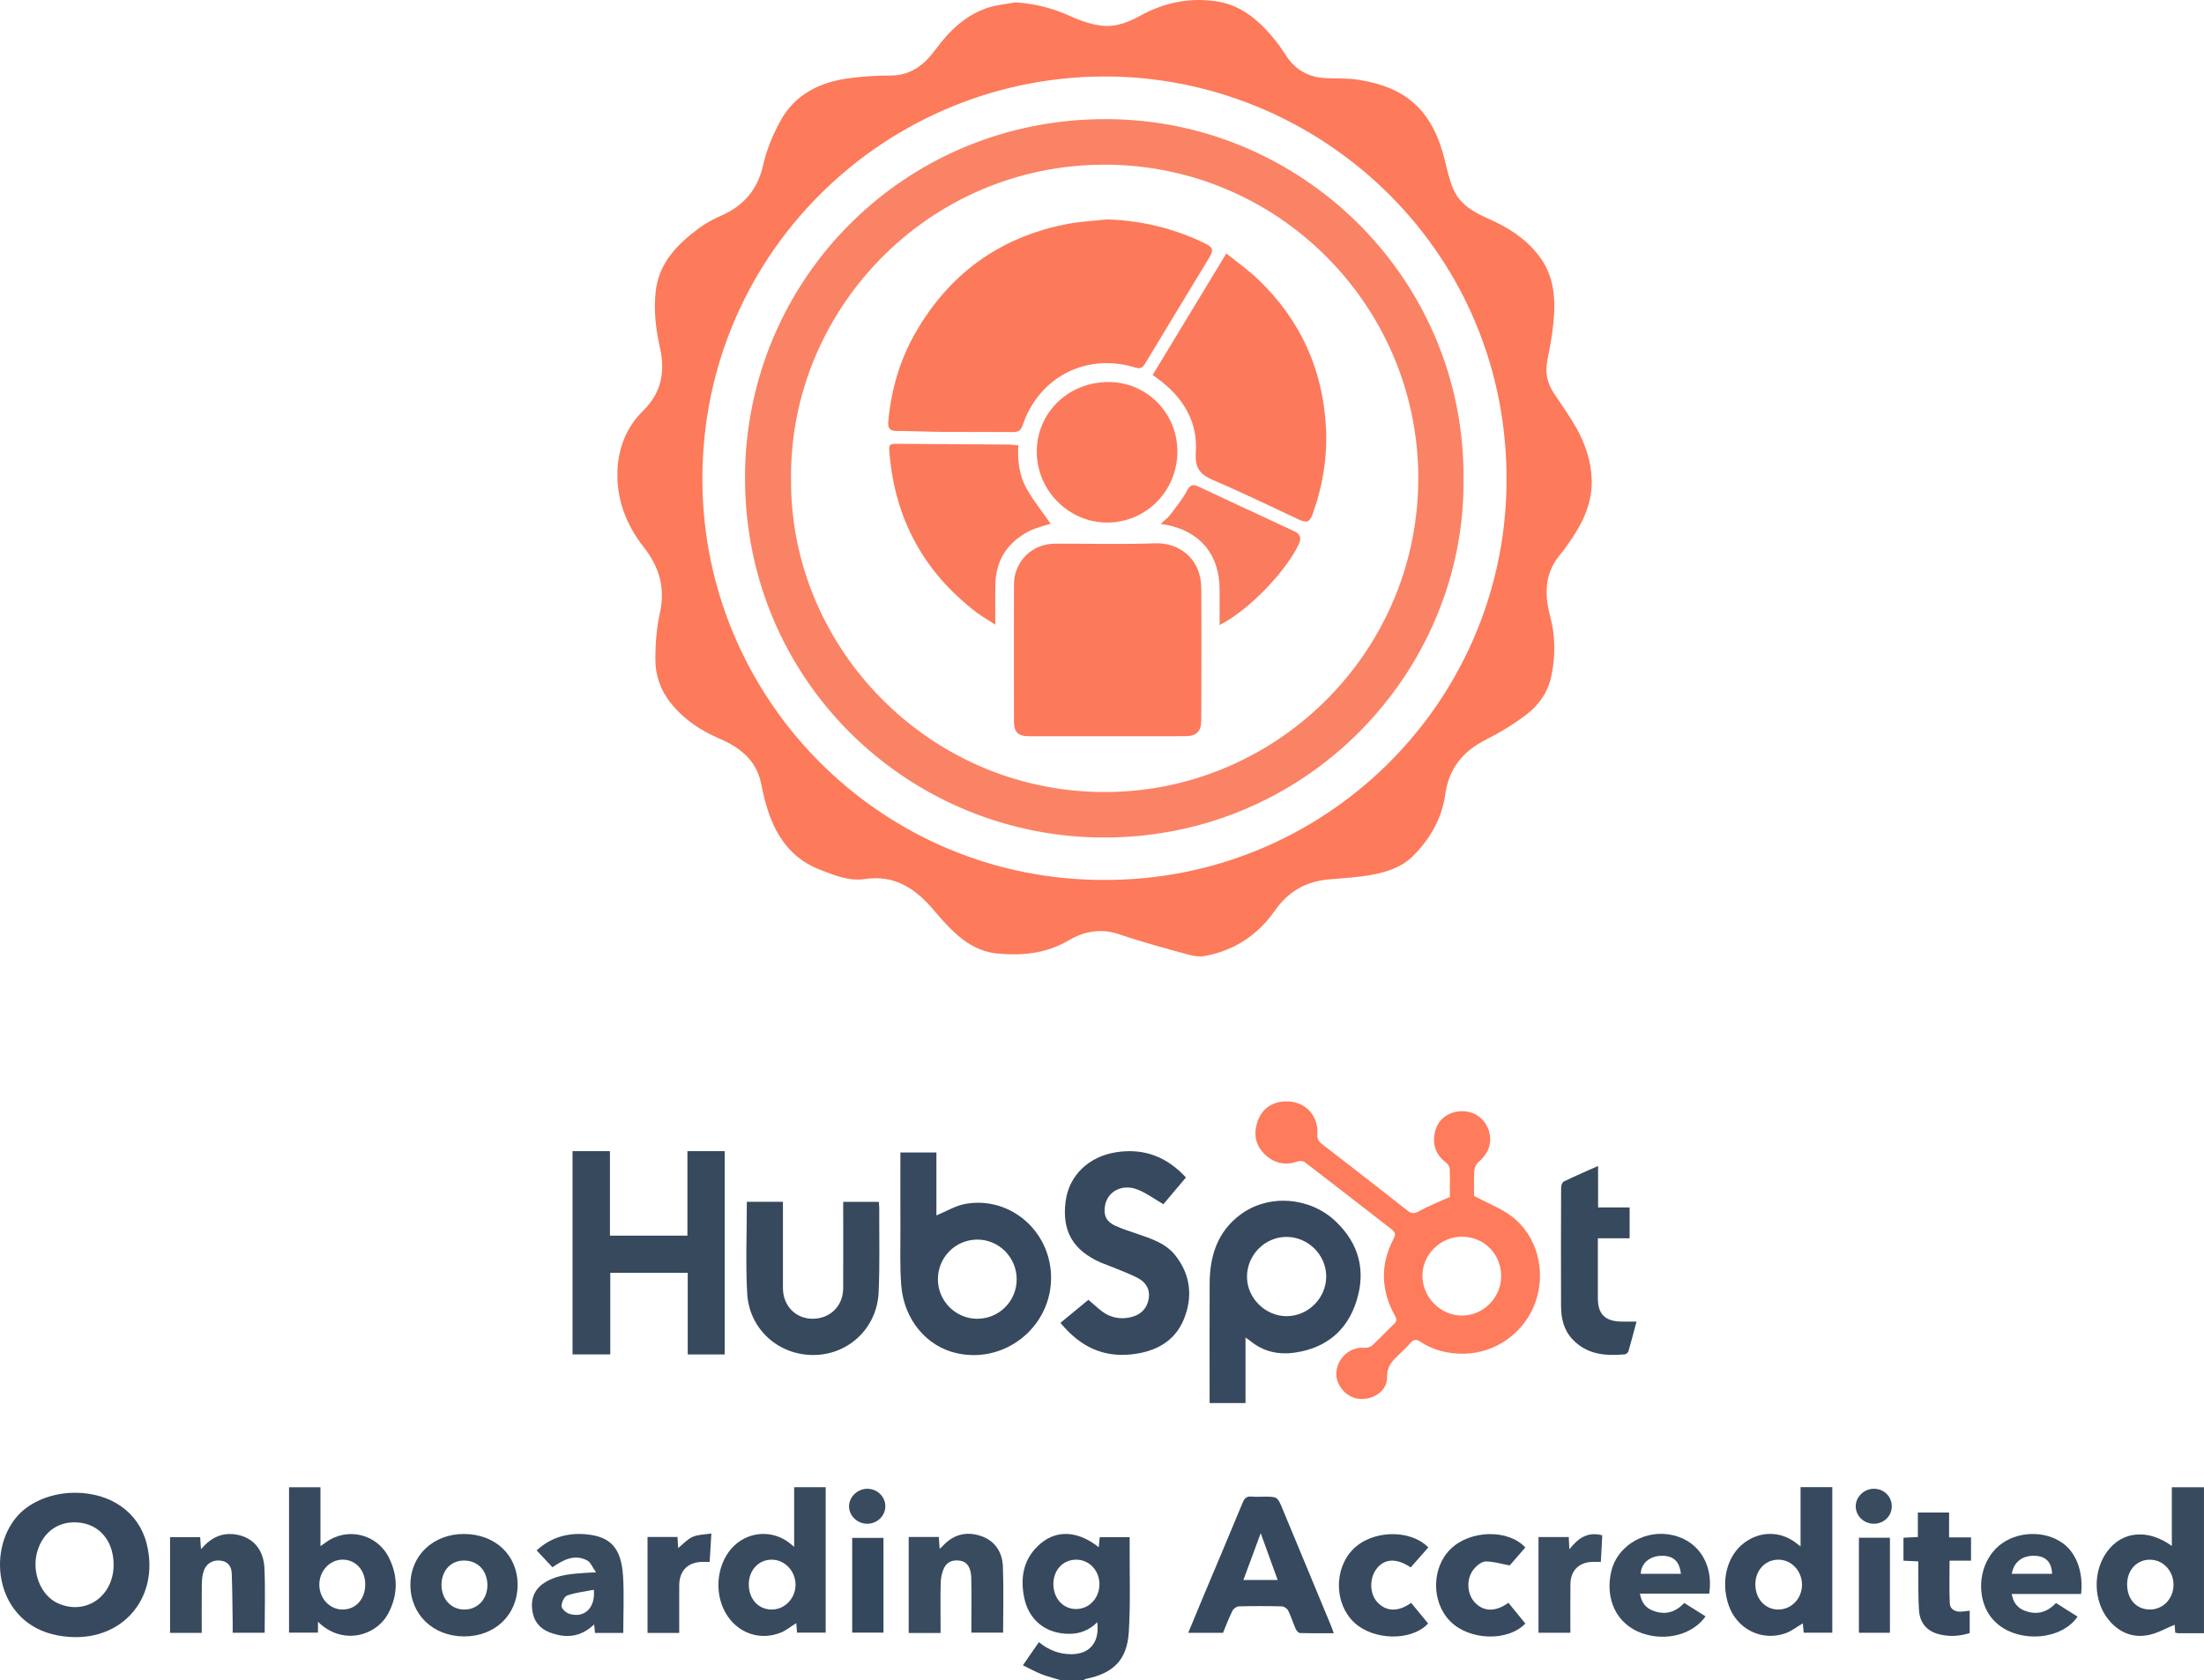 <?xml version="1.0" encoding="UTF-8"?><svg id="Layer_1" xmlns="http://www.w3.org/2000/svg" viewBox="0 0 1456.63 1110.66"><defs><style>.cls-1{fill:#fa8365;}.cls-1,.cls-2,.cls-3,.cls-4,.cls-5,.cls-6,.cls-7,.cls-8,.cls-9,.cls-10,.cls-11,.cls-12,.cls-13,.cls-14,.cls-15,.cls-16{stroke-width:0px;}.cls-2{fill:#fb7a5b;}.cls-3{fill:#fa7b5d;}.cls-4{fill:#384b5f;}.cls-5{fill:#384a5f;}.cls-6{fill:#3a4d61;}.cls-7{fill:#34485d;}.cls-8{fill:#37495e;}.cls-9{fill:#36495e;}.cls-10{fill:#36495d;}.cls-11{fill:#374a5e;}.cls-12{fill:#fc795a;}.cls-13{fill:#fe7b5c;}.cls-14{fill:#fd7a5a;}.cls-15{fill:#fc7a5b;}.cls-16{fill:#fc7a5a;}</style></defs><path class="cls-8" d="m701.05,1110.66c-4.21-1.28-8.51-2.31-12.59-3.91-4.1-1.61-7.99-3.79-12.42-5.94,3.79-5.49,7.07-10.23,10.57-15.29,6.23,5.09,13.21,7.89,21.11,7.96,12.41.1,19.16-7.77,17.46-21.16-5.14,5.18-11.07,7.56-17.96,7.68-15.79.27-27.5-8.93-30.46-24.5-2.6-13.65.01-25.99,11.08-35.26,10.98-9.2,24.85-8.17,38.34,2.53.22-2.28.41-4.32.64-6.68h19.78c0,2.2.01,4.33,0,6.45-.11,18.8.6,37.66-.58,56.39-1.16,18.4-10.18,27.17-28.33,30.88-.58.12-1.09.57-1.63.87h-15Zm25.57-63.41c0-9.09-6.75-16.26-15.34-16.26-8.8,0-15.19,6.9-15.1,16.32.1,9.47,6.54,16.39,15.17,16.3,8.56-.08,15.25-7.26,15.26-16.36Z"/><path class="cls-14" d="m671.29,1.58c12.64.8,24.33,3.76,35.79,8.97,7.62,3.46,16.17,6.5,24.36,6.64,7.21.13,15.14-2.89,21.64-6.51,16.24-9.06,33.38-12.56,51.45-9.7,14.74,2.33,26.1,11.28,35.61,22.45,3.34,3.92,6.51,8.05,9.22,12.41,6.09,9.81,14.76,15.08,26.2,15.77,7.27.44,14.66-.06,21.82,1.05,32.66,5.06,49.71,20.77,57.74,54.2,1.47,6.13,2.9,12.37,5.37,18.13,4.35,10.14,13.61,15.38,23.04,19.51,12.9,5.66,24.34,12.87,33.15,24.05,10.75,13.63,11.57,29.39,9.9,45.58-.87,8.41-2.52,16.76-4.08,25.08-1.44,7.66.32,14.48,4.53,20.85,4.95,7.5,10.26,14.79,14.66,22.6,6.01,10.68,9.95,22.27,10.28,34.61.43,16.43-6.85,30.23-16.19,43.14-1.37,1.89-2.64,3.86-4.17,5.61-10.77,12.35-11.06,26.43-7.11,41.32,3.43,12.92,3.56,25.92.89,39.05-2.17,10.7-7.95,19.3-16.19,25.65-8.49,6.54-17.84,12.19-27.41,17.04-15.14,7.66-24.26,19.11-26.62,36-2.25,16.14-10.12,29.58-21.42,40.87-7.53,7.52-17.7,10.63-27.89,12.45-9.29,1.66-18.8,2.1-28.22,2.98-14.81,1.39-26.32,8.08-34.91,20.37-11.35,16.25-26.87,26.58-46.46,30.2-3.43.63-7.34.07-10.77-.88-15.19-4.21-30.47-8.23-45.37-13.34-12.24-4.19-23.2-2.39-33.88,3.9-14.9,8.78-31.2,10.33-47.84,8.59-9.78-1.02-18.48-5.78-25.83-12.26-5.46-4.82-10.39-10.31-15.09-15.9-12.08-14.36-25.76-24-46.1-20.97-10.11,1.51-19.99-2.46-29.51-6.19-22.03-8.63-31.67-26.7-36.92-48.15-.71-2.9-1.33-5.83-1.93-8.76-3.15-15.53-14.1-23.97-27.6-29.76-12.48-5.35-23.32-12.6-31.94-23.27-7.05-8.72-10.43-18.75-10.38-29.56.05-10.07.84-20.34,3.01-30.15,3.69-16.64-.36-30.48-10.75-43.67-11.63-14.76-18.12-31.85-17.27-50.94.67-15,6.22-28.61,16.88-39.04,12.31-12.03,14.69-26.02,11.19-41.68-2.75-12.31-4.22-24.62-2.84-37.15,2.09-19.02,14.32-31.33,28.67-41.96,4.38-3.24,9.3-5.92,14.3-8.09,15.13-6.56,24.4-17.28,28.11-33.74,2.24-9.91,6.3-19.7,11.15-28.68,9.74-18.01,26.43-26.14,46.06-28.64,8.88-1.13,17.89-1.76,26.84-1.72,13.27.07,22.25-6.94,29.51-16.78,9.29-12.6,20.08-23.27,35.29-28.17,5.77-1.86,11.99-2.31,18.01-3.4Zm58.51,580.07c144.95.56,263.91-115.71,265.87-261.22,2.05-152.27-119.59-266.73-259.51-269.8-150.29-3.3-276.38,119.12-271.84,273.88,4.14,141.5,120.33,257.39,265.48,257.15Z"/><path class="cls-13" d="m958.23,791.23c0-5.78.16-12.27-.12-18.74-.06-1.46-1.38-3.28-2.65-4.21-7.57-5.55-9.26-14.15-6.4-22.3,2.75-7.86,10.87-12.29,19.63-11.31,8.28.93,14.79,7.21,15.99,16.07.97,7.21-2.23,12.79-7.6,17.51-1.47,1.29-2.61,3.69-2.72,5.66-.35,5.97-.13,11.97-.13,16.66,8.71,4.62,17.33,7.95,24.52,13.24,16.94,12.45,23.25,36.15,16.15,56.59-7.09,20.42-26.27,34.13-47.41,34.44-10.51.15-20.14-2.25-28.87-7.97-2.62-1.72-4.28-1.55-6.32.76-2.64,2.99-5.57,5.74-8.46,8.5-4.1,3.91-7.32,7.52-7.13,14.28.25,8.94-9.26,15.33-18.79,14.25-8.52-.97-15.56-9.56-14.67-17.91,1.02-9.63,9.38-16.61,18.52-15.8,1.69.15,3.95-.48,5.16-1.6,4.91-4.5,9.44-9.41,14.26-14.02,1.87-1.79,2.14-3.13.79-5.53-9.43-16.79-9.83-33.89-.92-51,1.48-2.84,1.02-4.38-1.36-6.22-19.11-14.75-38.12-29.62-57.28-44.3-1.12-.86-3.4-1.03-4.8-.53-8.48,2.99-15.84,1.08-22.02-5.02-6.04-5.96-7.19-13.38-4.52-21.24,2.89-8.51,9.47-13.04,18.09-13.42,13.81-.61,22.28,9.92,21.48,21.42-.23,3.34.77,5.01,3.21,6.89,18.86,14.54,37.67,29.15,56.37,43.89,2.81,2.21,4.64,2.05,7.76.31,6.19-3.46,12.88-6.01,20.26-9.35Zm33.91,52.36c.02-14.6-11.26-26.01-25.8-26.09-14.29-.07-26.23,11.67-26.26,25.84-.03,14.14,11.93,26.25,25.98,26.3,14.22.05,26.06-11.78,26.08-26.05Z"/><path class="cls-10" d="m378.41,760.93h24.7v55.87h51.21v-55.85h24.62v134.38h-24.42v-53.95h-51.18v53.93h-24.94v-134.39Z"/><path class="cls-8" d="m823.16,884.16v43.29h-23.73c0-1.57,0-3.15,0-4.74,0-24.82-.1-49.64.03-74.45.1-18.13,5.22-34.23,20.5-45.49,18.5-13.63,45.56-11.62,62.56,4.38,15.6,14.68,20.35,32.62,14.02,52.77-6.18,19.67-20.2,31.22-40.74,34.2-10.79,1.56-20.85-.6-29.49-7.72-.73-.6-1.53-1.1-3.15-2.25Zm53.34-40.67c-.16-14.18-12.17-25.95-26.4-25.86-14.39.09-26.18,12.25-25.96,26.77.21,13.83,12.22,25.62,26.13,25.63,14.4.01,26.39-12.12,26.23-26.54Z"/><path class="cls-9" d="m595.06,761.85h23.82v41.59c6.49-2.66,12.58-6.45,19.14-7.63,27.97-5.02,53.93,15.71,56.44,44.34,2.99,34.24-28.2,61.7-61.83,54.44-20.09-4.34-35.2-22.12-36.99-44.9-.98-12.41-.5-24.94-.55-37.42-.07-16.64-.02-33.27-.02-50.42Zm24.8,83.89c.05,14.35,11.77,26.03,26.08,26.01,14.39-.03,25.99-11.66,25.99-26.06,0-14.62-11.84-26.45-26.3-26.28-14.36.17-25.82,11.88-25.77,26.34Z"/><path class="cls-8" d="m700.86,874.44c6.41-5.29,12.67-10.45,18.47-15.23,1.61,1.4,4.25,3.66,6.85,5.95,6.33,5.59,13.71,7.5,21.79,5.39,6.07-1.58,10.18-5.67,11.22-12.09,1.01-6.19-1.88-10.84-7.11-13.6-5.26-2.78-10.93-4.8-16.44-7.1-2.61-1.09-5.31-1.94-7.9-3.07-18.69-8.15-26.09-21.05-23.44-40.79,2.27-16.93,15.27-29.44,33.4-32.23,18.19-2.8,33.3,2.81,46.09,16.68-5.22,6.18-10.22,12.12-14.91,17.67-5.81-3.37-11.06-7.29-16.94-9.64-10.26-4.1-20.09,1.16-21.66,10.77-1.01,6.18.81,10.33,6.68,13.05,4.95,2.29,10.23,3.9,15.41,5.68,9.01,3.1,18.2,6.15,24.35,13.9,10.21,12.86,11.72,27.57,5.67,42.33-6.16,15.02-19.2,21.54-34.71,23.19-18.7,1.98-33.78-5.02-46.83-20.87Z"/><path class="cls-8" d="m49.42,986.75c23.68,0,42.18,12.72,47.49,33.61,9.45,37.22-18.47,68.33-58.9,60.68-40.79-7.72-47.57-55.85-26.01-79.45,8.19-8.97,22.51-14.83,37.42-14.83Zm25.67,47.85c.11-15.04-8.43-26.09-21.63-27.99-13.85-1.99-25.09,5.53-28.92,19.36-3.72,13.39,2.45,28.72,13.6,33.79,18.28,8.32,36.8-4.29,36.95-25.16Z"/><path class="cls-10" d="m493.62,794.42h23.83c0,2.04,0,3.82,0,5.61,0,17.16-.03,34.32,0,51.48.03,11.63,8.34,20.19,19.53,20.23,11.58.04,20.22-8.4,20.28-20.07.09-17.16.02-34.32.02-51.48v-5.71h23.52c.1,1.29.3,2.56.29,3.82-.07,18.65.43,37.34-.4,55.96-1.05,23.62-19.85,41.26-42.86,41.44-23.32.18-42.73-17.03-44.02-40.84-1.08-19.92-.22-39.94-.22-60.43Z"/><path class="cls-9" d="m881.49,1079.6c-7.89,0-15.16.11-22.42-.13-.98-.03-2.28-1.65-2.79-2.81-1.75-3.95-2.98-8.14-4.9-11.99-.67-1.34-2.76-2.76-4.24-2.8-9.49-.25-18.99-.26-28.47,0-1.46.04-3.5,1.58-4.18,2.96-2.33,4.71-4.18,9.65-6.21,14.51h-22.97c3.62-8.72,7.07-17.13,10.59-25.52,8.5-20.23,17.1-40.41,25.46-60.7,1.24-3,2.8-4.1,5.91-3.82,2.64.24,5.33.05,7.99.05,9.06,0,9.02.02,12.4,8.17,10.63,25.64,21.29,51.26,31.92,76.9.62,1.49,1.12,3.03,1.91,5.18Zm-37.08-35.19c-3.65-10.08-7.19-19.84-11.2-30.92-4.12,11.12-7.72,20.84-11.45,30.92h22.65Z"/><path class="cls-11" d="m1456.63,1079.62c-5.89,0-11.38.01-16.87-.01-.63,0-1.26-.2-2.13-.35-.17-2.22-.34-4.29-.41-5.26-5.56,2.27-11.03,5.47-16.92,6.72-10.84,2.3-20.07-1.69-26.94-10.27-10-12.48-10.18-31.97-.78-44.79,9.93-13.54,26.85-15.23,42.79-3.76v-38.77h21.25v96.5Zm-35.86-15.67c8.78.08,15.73-7.19,15.71-16.43-.01-9.02-6.73-16.3-15.23-16.51-8.76-.21-15.3,6.57-15.43,16-.13,9.95,5.96,16.86,14.94,16.94Z"/><path class="cls-11" d="m524.87,1022.49v-39.39h20.83v96.12h-18.93c-.17-2.08-.34-4.19-.52-6.31-3.51,2.2-6.69,4.92-10.38,6.37-14.09,5.54-28.92-.02-36.41-13.24-8.11-14.32-5.39-34.03,6.16-44.66,10-9.2,25.03-9.91,35.78-1.68.88.67,1.73,1.39,3.46,2.78Zm-14.73,41.46c8.72-.05,15.79-7.59,15.63-16.68-.15-8.9-7.17-16.21-15.62-16.28-8.71-.07-15.24,6.88-15.27,16.24-.03,9.79,6.35,16.77,15.26,16.72Z"/><path class="cls-9" d="m1210.97,983.06v96.21h-18.9c-.2-2.16-.39-4.26-.57-6.19-3.87,2.26-7.41,5.14-11.47,6.56-15.76,5.56-32.23-2.8-37.61-18.68-5.35-15.77-1.07-32.61,10.47-41.2,10.37-7.72,23.56-7.74,33.81-.06.87.65,1.7,1.33,3.3,2.58v-39.23h20.96Zm-35.77,80.9c8.8.03,15.8-7.3,15.75-16.5-.05-9.2-7.19-16.6-15.86-16.46-8.48.13-14.85,6.96-14.97,16.06-.13,9.64,6.33,16.87,15.09,16.9Z"/><path class="cls-9" d="m210.15,1072.03v7.19h-19.12v-96.11h20.76v38.91c1.73-1.19,2.65-1.78,3.53-2.42,14.04-10.37,33.8-5.7,41.65,9.93,6.19,12.3,6.09,24.69-.3,36.86-7.99,15.19-30.42,21.54-46.51,5.65Zm31.23-24.9c-.07-9.42-6.61-16.36-15.24-16.15-8.42.21-15.15,7.61-15.1,16.61.05,9.05,6.84,16.31,15.28,16.36,8.88.04,15.13-6.93,15.06-16.82Z"/><path class="cls-10" d="m1056.18,770.73v27.41h20.84v20.39h-20.98c0,3.06,0,5.64,0,8.22,0,10.5,0,20.99,0,31.49,0,10.23,4.56,14.97,14.82,15.35,3.31.12,6.62.02,10.73.02-1.82,6.79-3.49,13.28-5.38,19.71-.25.85-1.57,1.88-2.46,1.96-12.78,1.13-25,.18-34.53-10.02-5.86-6.26-7.48-13.98-7.51-22.13-.09-25.99-.06-51.98.04-77.97,0-1.41.68-3.61,1.7-4.1,7.13-3.48,14.43-6.61,22.73-10.32Z"/><path class="cls-11" d="m342.1,1047.63c0,19.69-14.82,34.05-35.2,34.09-20.63.05-35.73-14.45-35.66-34.24.06-19.26,15.05-33.47,35.29-33.47,20.76,0,35.57,14,35.58,33.61Zm-35.26-16.07c-8.86-.06-15.04,6.6-15.05,16.21-.01,9.34,6.44,16.21,15.2,16.19,8.56-.02,14.99-6.72,15.13-15.77.15-9.68-6.18-16.57-15.27-16.62Z"/><path class="cls-4" d="m621.63,1079.48h-21.07v-63.49h19.91c.16,2.39.32,4.81.52,7.77.82-.69,1.43-1.08,1.9-1.61,6.97-7.79,15.64-10.07,25.34-6.83,9.39,3.13,14.2,10.67,14.58,20.14.59,14.45.15,28.93.15,43.78h-20.97c0-1.6,0-3.35,0-5.1,0-10.33.16-20.66-.07-30.99-.15-6.75-2.61-10.58-6.95-11.4-4.65-.88-8.91.31-11.04,4.76-1.38,2.88-2.1,6.32-2.2,9.54-.28,9.32-.1,18.66-.1,27.99,0,1.63,0,3.27,0,5.42Z"/><path class="cls-11" d="m133.31,1079.4h-20.91v-63.28h19.9c.16,2.4.32,4.82.52,7.96,6.47-7.56,13.88-11.34,23.5-9.65,10.72,1.88,17.87,9.6,18.45,22.17.64,14.09.15,28.24.15,42.69h-21.14c0-2.64.04-5.23,0-7.82-.17-10.47-.24-20.94-.62-31.4-.17-4.61-2.47-7.91-7.49-8.48-4.98-.56-9.34,1.93-10.97,6.75-.89,2.62-1.27,5.52-1.31,8.3-.14,10.8-.06,21.6-.06,32.75Z"/><path class="cls-4" d="m1375.4,1053.66h-45.85c.97,5.72,3.82,9.27,8.68,11.11,7.88,2.98,14.69,1.1,20.58-5.13,4.8,3.03,9.53,6.01,14.26,9-12.42,18.49-50.4,18.25-60.86-5.81-6.01-13.84-2.5-31.46,8.9-41.04,11.57-9.72,30.18-10.43,42.31-1.6,8.88,6.46,13.57,19.12,11.99,33.47Zm-19.16-13.3c-.29-7.59-3.99-11.48-10.93-11.91-8.44-.53-14.45,3.96-15.7,11.91h26.62Z"/><path class="cls-4" d="m1113.14,1059.61c4.87,3.07,9.46,5.96,14.07,8.87-8.53,12.09-26.23,16.68-42.01,11.13-16.54-5.81-24.68-22.24-20.3-40.98,3.67-15.69,20.05-26.53,36.98-24.47,19.22,2.34,30.85,18.55,27.76,39.26h-45.8c.92,5.73,3.66,9.35,8.46,11.23,7.79,3.05,14.68,1.49,20.83-5.05Zm-2.21-19.25c-1-8.64-5.27-12.23-13.42-11.91-7.52.3-13.01,5.26-13.12,11.91h26.54Z"/><path class="cls-4" d="m411.91,1079.44h-18.67c-.18-1.81-.35-3.51-.57-5.66-8.92,8.61-18.97,9.37-29.64,5.18-7.18-2.82-10.89-8.49-11.41-16.15-.53-7.74,2.7-13.49,9.45-17.33,8.24-4.7,17.39-5.18,26.51-5.8,1.46-.1,2.92-.14,6.35-.31-2.44-3.4-3.6-6.69-5.86-7.87-8.39-4.36-15.69-.48-22.96,4.51-3.38-3.61-6.76-7.22-10.45-11.16,9.51-8.66,20.58-11.77,32.77-10.63,16.27,1.52,23.23,9.24,24.35,27.77.74,12.26.14,24.6.14,37.44Zm-19.44-28.55c-6.2,1.22-12.12,1.83-17.58,3.76-1.95.69-3.77,4.59-3.76,7.02,0,1.74,2.87,4.36,4.96,5.05,9.86,3.22,17.56-3.63,16.38-15.83Z"/><path class="cls-5" d="m996.91,1059.47c3.92,4.81,7.57,9.3,11.19,13.76-11.65,12.1-37.11,11.19-49.68-1.55-12.59-12.76-12.39-35.5.43-47.88,12.97-12.52,38.04-13.07,49.24-.86-3.77,4.33-7.56,8.69-10.31,11.85-5.96-1.08-10.96-2.7-15.91-2.6-2.63.05-5.8,2.6-7.7,4.87-5.38,6.45-4.77,16.78.78,22.47,5.79,5.93,13.59,6.01,21.96-.05Z"/><path class="cls-5" d="m943.99,1022.88c-4.03,4.57-7.85,8.92-11.65,13.22-9.23-6.13-16.84-5.93-22.14.37-5.26,6.26-5.24,16.85.06,22.59,5.87,6.35,13.76,6.63,22.38.48,3.73,4.53,7.48,9.1,11.21,13.64-10.91,11.8-36.05,11.37-48.89-.7-13.11-12.32-13.48-35.33-.78-48.28,12.55-12.8,37.61-13.62,49.8-1.32Z"/><path class="cls-9" d="m1267.78,1032.1c-3.6-.16-6.54-.29-9.77-.43v-15.2c3.11-.15,6.04-.29,9.51-.45v-16.2h20.64v16.43h14.5v15.41h-14.18c0,9.81-.29,19.05.14,28.25.18,3.76,3.39,5.55,7.2,5.45,1.8-.04,3.6-.38,5.96-.65v14.77c-6.61,2.14-13.46,2.6-20.37.8-8.05-2.09-12.57-7.61-13.13-15.68-.62-8.95-.37-17.96-.49-26.94-.02-1.77,0-3.54,0-5.57Z"/><path class="cls-6" d="m1058.01,1032.46c-2.15,0-3.78-.02-5.41,0-8.96.14-14.61,5.68-14.7,14.7-.11,10.61-.03,21.21-.03,32.14h-21.07v-63.28h19.98c.13,2.56.25,4.94.42,8.15,5.78-7.52,12.23-11.86,21.74-9.27-.31,5.91-.61,11.5-.93,17.55Z"/><path class="cls-5" d="m448.89,1079.43h-20.93v-63.45h19.8c.14,2.44.27,4.84.41,7.34,3.24-2.59,6.04-5.82,9.58-7.4,3.53-1.57,7.8-1.49,12.4-2.24-.43,7.12-.77,12.86-1.13,18.77-1.58,0-2.87.01-4.16,0-10-.12-15.91,5.58-15.96,15.55-.05,10.29-.01,20.59-.01,31.44Z"/><path class="cls-8" d="m1228.57,1016.49h20.49v62.82h-20.49v-62.82Z"/><path class="cls-7" d="m563.21,1079.22v-62.62h20.67v62.62h-20.67Z"/><path class="cls-4" d="m585.12,995.5c.09,6.33-5.1,11.56-11.65,11.74-6.69.18-12.37-5.16-12.33-11.6.04-6.15,5.57-11.47,11.96-11.51,6.55-.04,11.93,5.05,12.02,11.37Z"/><path class="cls-4" d="m1250.28,995.75c-.02,6.45-5.28,11.53-11.9,11.49-6.63-.04-11.93-5.2-11.92-11.59.01-6.22,5.56-11.54,12.03-11.53,6.65,0,11.81,5.1,11.79,11.63Z"/><path class="cls-1" d="m967.27,316.97c1,127.89-105.18,239.58-242.84,236.6-125.53-2.72-231.46-103.67-232.05-236.66-.59-132.76,107.83-242.42,246.08-238.04,125.79,3.98,229.85,107.91,228.8,238.11Zm-444.46-.44c-.95,112.15,92.61,208.74,210.39,207.01,112.35-1.65,205.19-94.19,204.14-209.44-1.02-112.27-92.52-205-206.81-205.24-117.63-.24-208.88,96.44-207.72,207.67Z"/><path class="cls-16" d="m731.67,145.05c22.74.64,44.18,5.93,64.55,15.76,5.54,2.68,6.06,4.42,2.89,9.66-14.14,23.35-28.34,46.66-42.41,70.04-1.66,2.76-3.16,3.45-6.41,2.45-32.15-9.97-63.81,6.27-74.45,38.22-1.2,3.59-2.96,4.47-6.44,4.43-15.66-.16-31.31,0-46.97-.12-9.97-.08-19.95-.59-29.92-.6-4.54,0-5.83-1.98-5.45-6.15,1.89-20.65,7.41-40.23,17.7-58.28,22.49-39.47,56.02-63.83,100.7-72.41,8.61-1.65,17.46-2.04,26.21-3.01Z"/><path class="cls-12" d="m732.08,486.66c-17.32,0-34.64.03-51.96,0-7.26-.01-9.97-2.7-9.98-9.9-.03-30.14-.08-60.28,0-90.42.04-15.1,11.9-26.9,26.96-26.95,22.15-.08,44.32.56,66.44-.25,14.6-.54,30.21,9.06,30.37,29.69.23,29.14.09,58.28,0,87.42-.02,7.22-3.28,10.38-10.39,10.4-17.15.04-34.3.01-51.46.02Z"/><path class="cls-15" d="m761.79,247.87c16.14-26.63,32.08-52.93,48.69-80.34,7.36,5.97,14.99,11.29,21.59,17.68,27.22,26.38,42.02,58.53,44.21,96.55,1.15,19.94-1.97,39.07-8.64,57.75-2.03,5.68-3.8,6.43-9.32,3.87-18.58-8.6-36.97-17.64-55.79-25.68-8.94-3.82-12.99-7.54-12.21-18.9,1.4-20.2-8.67-36.41-25.06-48.4-.93-.68-1.86-1.36-3.45-2.53Z"/><path class="cls-2" d="m673,294.4c-.56,10.41.67,20.12,5.49,28.62,4.67,8.25,10.72,15.72,15.9,23.17-4.19,1.41-9.63,2.52-14.38,4.99-14.32,7.43-21.99,19.35-22.2,35.69-.1,8.12-.02,16.24-.02,26.03-5.05-3.29-9.13-5.58-12.81-8.41-34.39-26.37-53.33-61.26-57.08-104.38-.59-6.77-.32-6.77,6.15-6.73,24.32.17,48.63.3,72.95.49,1.8.01,3.6.31,5.99.52Z"/><path class="cls-15" d="m732.58,252.52c25.16-.05,45.53,20.42,45.55,45.79.03,26.05-20.41,46.93-46.12,47.12-25.42.18-46.75-21.08-46.8-46.66-.05-25.91,20.73-46.2,47.36-46.25Z"/><path class="cls-3" d="m806.05,413.17c0-8.22,0-15.84,0-23.47-.02-22.94-12.73-38.38-35.21-42.78-.97-.19-1.95-.33-3.83-.64,2.4-2.18,4.61-3.67,6.14-5.67,4-5.27,8.25-10.47,11.35-16.27,2.14-4,3.98-4.39,7.66-2.66,16.69,7.88,33.45,15.61,50.18,23.41,4.37,2.04,8.71,4.15,13.11,6.11,4.12,1.84,4.72,4.82,2.92,8.56-9.04,18.75-33.3,43.7-52.32,53.41Z"/></svg>